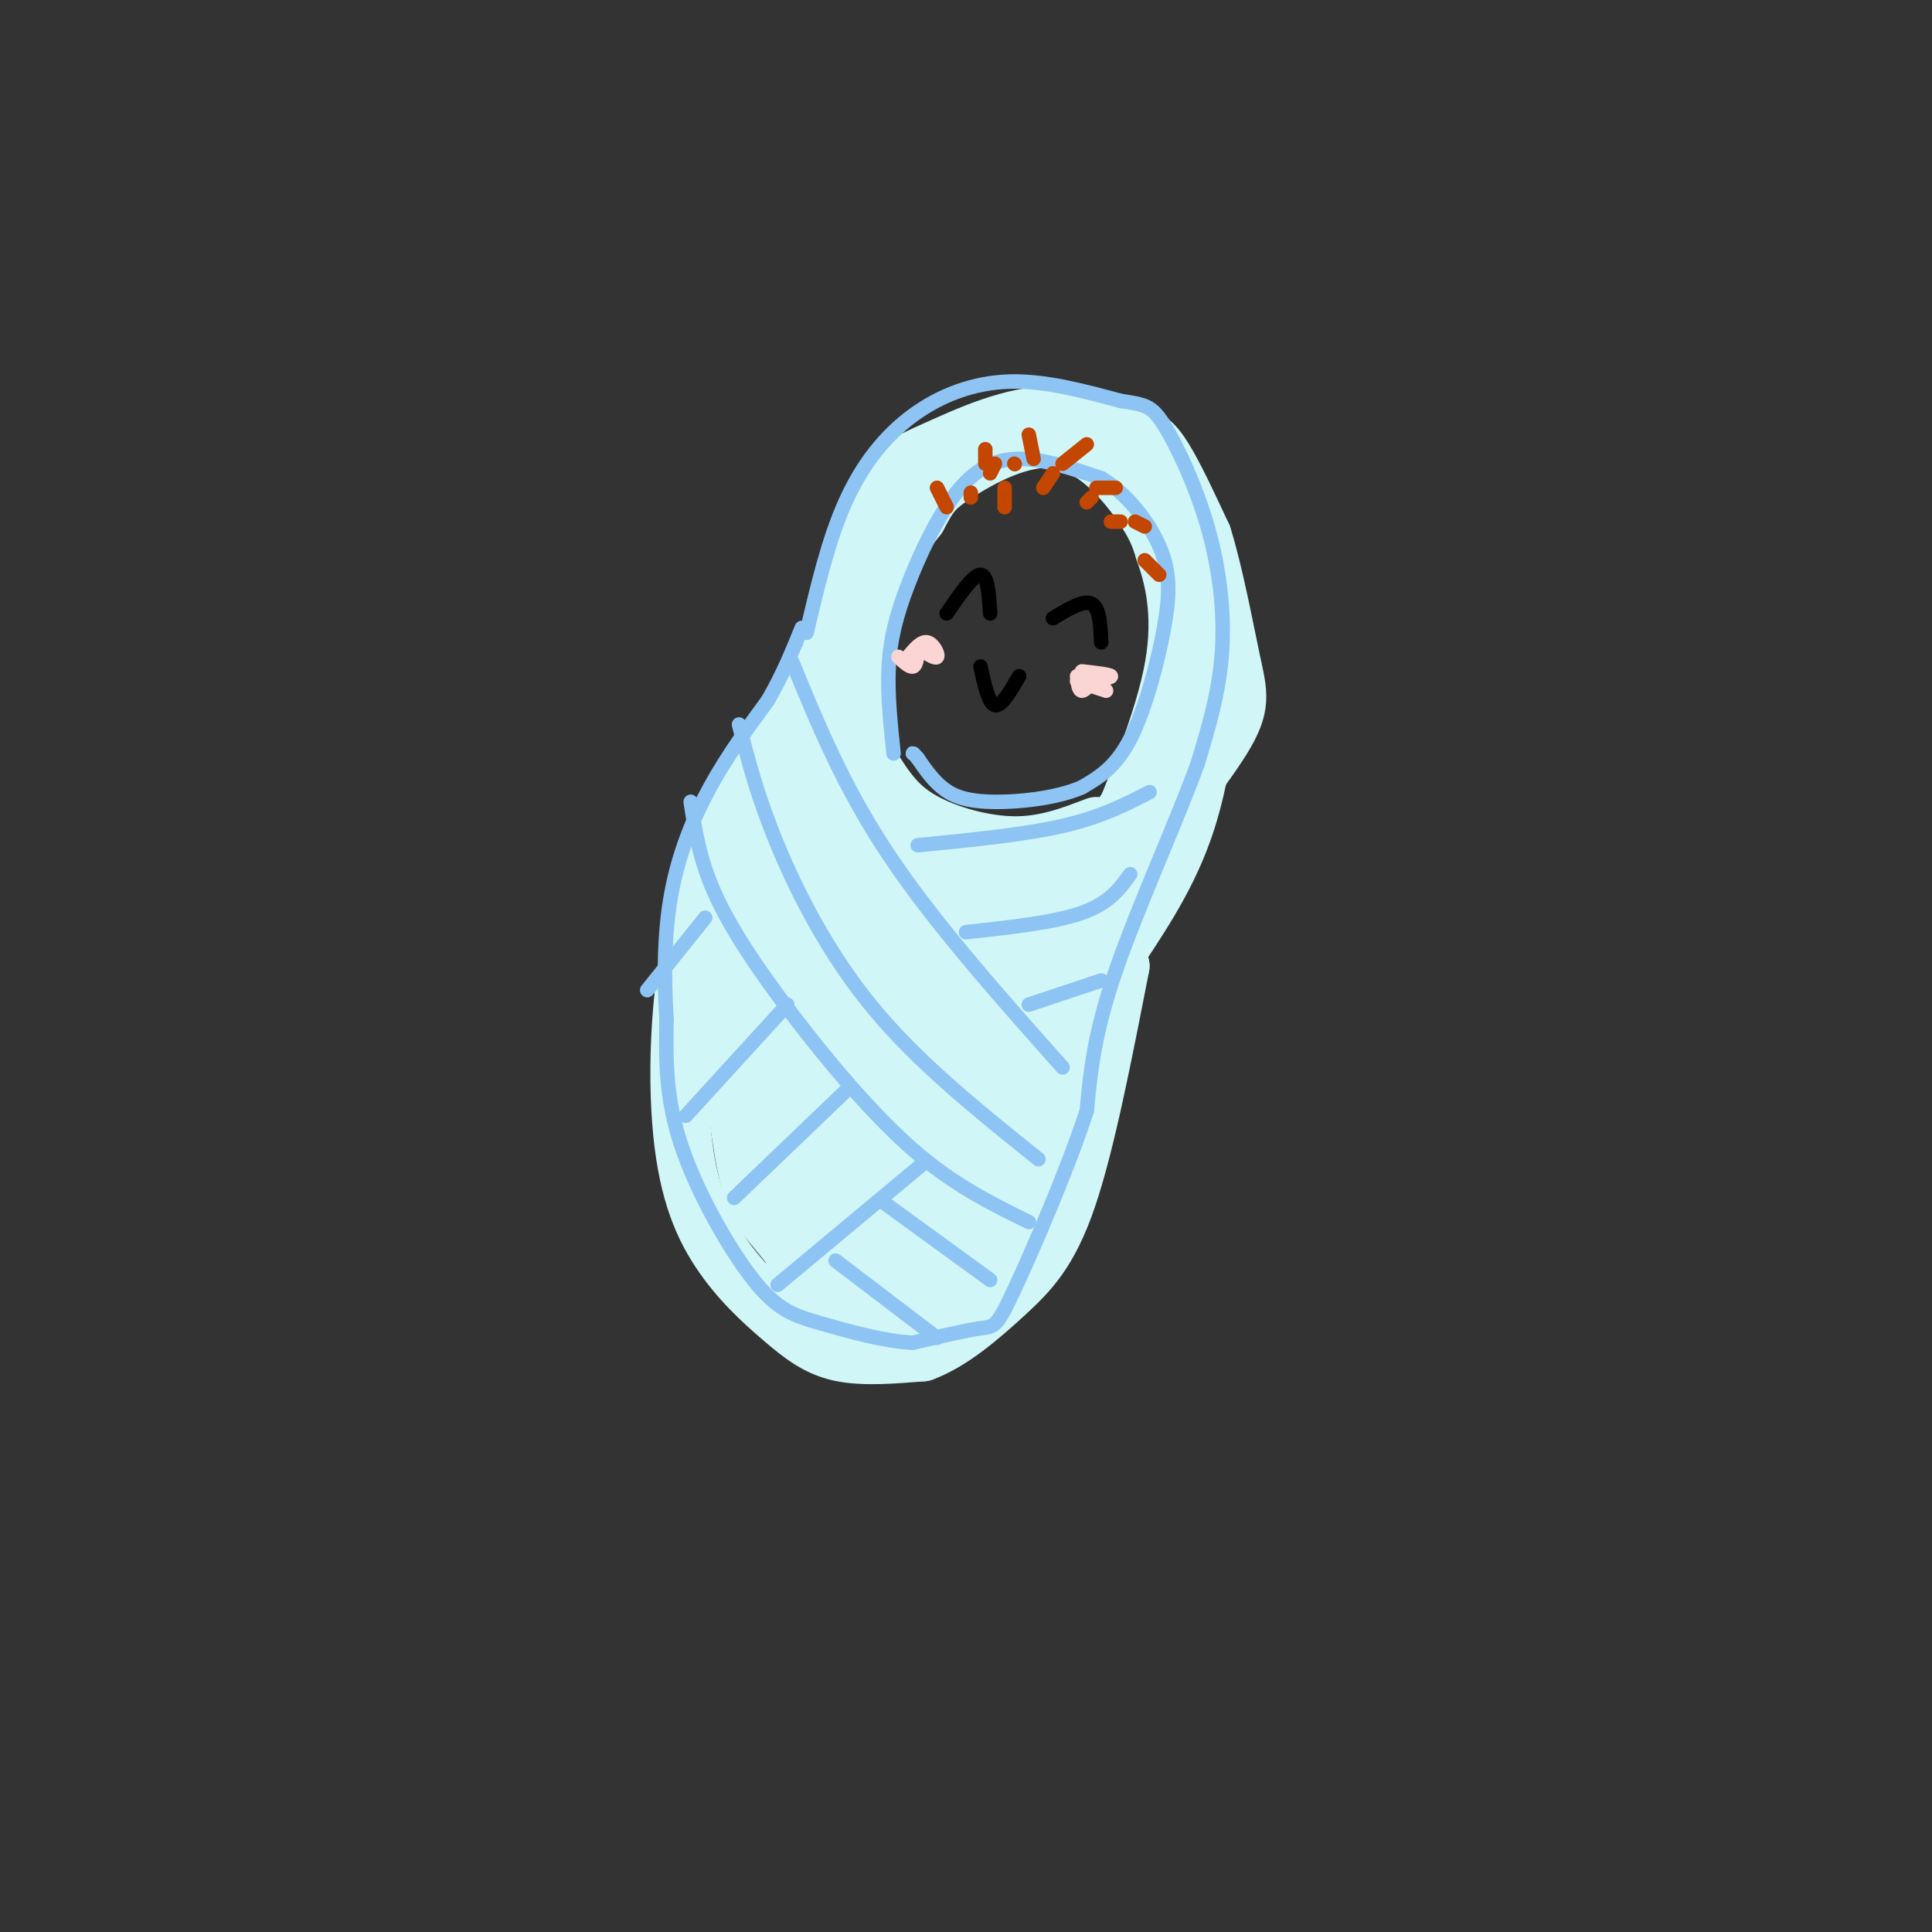 <svg viewBox='0 0 400 400' version='1.1' xmlns='http://www.w3.org/2000/svg' xmlns:xlink='http://www.w3.org/1999/xlink'><rect x="0" y="0" width="400" height="400" fill="#333333" stroke="none"/><g fill='none' stroke='rgb(208,246,247)' stroke-width='12' stroke-linecap='round' stroke-linejoin='round'><path d='M169,139c-8.999,13.768 -17.998,27.536 -23,44c-5.002,16.464 -6.006,35.624 -5,49c1.006,13.376 4.022,20.967 8,27c3.978,6.033 8.917,10.509 13,14c4.083,3.491 7.309,5.997 12,7c4.691,1.003 10.845,0.501 17,0'/><path d='M191,280c5.833,-2.095 11.917,-7.333 17,-12c5.083,-4.667 9.167,-8.762 13,-20c3.833,-11.238 7.417,-29.619 11,-48'/><path d='M232,200c-0.193,0.720 -6.176,26.519 -11,41c-4.824,14.481 -8.489,17.644 -16,21c-7.511,3.356 -18.868,6.903 -25,8c-6.132,1.097 -7.038,-0.258 -10,-4c-2.962,-3.742 -7.981,-9.871 -13,-16'/><path d='M157,250c-2.952,-7.048 -3.833,-16.667 -5,-25c-1.167,-8.333 -2.619,-15.381 1,-31c3.619,-15.619 12.310,-39.810 21,-64'/><path d='M174,130c4.603,-14.153 5.610,-17.537 7,-21c1.390,-3.463 3.162,-7.005 9,-11c5.838,-3.995 15.740,-8.442 24,-10c8.260,-1.558 14.878,-0.227 19,1c4.122,1.227 5.749,2.351 8,6c2.251,3.649 5.125,9.825 8,16'/><path d='M249,111c2.440,7.762 4.542,19.167 6,26c1.458,6.833 2.274,9.095 -2,16c-4.274,6.905 -13.637,18.452 -23,30'/><path d='M230,183c-4.733,15.378 -5.067,38.822 -5,40c0.067,1.178 0.533,-19.911 1,-41'/><path d='M226,182c3.568,-11.644 11.987,-20.255 17,-29c5.013,-8.745 6.619,-17.624 6,-28c-0.619,-10.376 -3.463,-22.250 -9,-29c-5.537,-6.750 -13.769,-8.375 -22,-10'/><path d='M218,86c-8.167,-0.250 -17.583,4.125 -24,7c-6.417,2.875 -9.833,4.250 -13,11c-3.167,6.750 -6.083,18.875 -9,31'/><path d='M172,135c0.002,9.370 4.506,17.295 8,23c3.494,5.705 5.979,9.190 11,12c5.021,2.810 12.577,4.946 19,5c6.423,0.054 11.711,-1.973 17,-4'/><path d='M168,150c-4.026,28.032 -8.051,56.064 -7,81c1.051,24.936 7.179,46.777 8,42c0.821,-4.777 -3.663,-36.171 -3,-64c0.663,-27.829 6.475,-52.094 8,-54c1.525,-1.906 -1.238,18.547 -4,39'/><path d='M170,194c-1.348,11.611 -2.719,21.139 -1,37c1.719,15.861 6.527,38.054 7,34c0.473,-4.054 -3.389,-34.355 -3,-59c0.389,-24.645 5.028,-43.635 6,-36c0.972,7.635 -1.722,41.896 -1,63c0.722,21.104 4.861,29.052 9,37'/><path d='M187,270c0.365,-6.206 -3.223,-40.221 -3,-62c0.223,-21.779 4.256,-31.322 5,-25c0.744,6.322 -1.800,28.510 -1,49c0.800,20.490 4.943,39.283 6,36c1.057,-3.283 -0.971,-28.641 -3,-54'/><path d='M191,214c0.505,-18.423 3.267,-37.482 4,-35c0.733,2.482 -0.563,26.505 1,46c1.563,19.495 5.986,34.463 7,34c1.014,-0.463 -1.381,-16.355 -1,-33c0.381,-16.645 3.537,-34.041 5,-40c1.463,-5.959 1.231,-0.479 1,5'/><path d='M208,191c-0.514,5.460 -2.298,16.609 -2,35c0.298,18.391 2.678,44.022 4,30c1.322,-14.022 1.587,-67.698 2,-73c0.413,-5.302 0.975,37.771 2,47c1.025,9.229 2.512,-15.385 4,-40'/><path d='M218,190c0.718,-8.029 0.512,-8.100 1,-3c0.488,5.100 1.670,15.373 1,16c-0.670,0.627 -3.191,-8.392 -9,-15c-5.809,-6.608 -14.904,-10.804 -24,-15'/><path d='M187,173c-5.393,-4.179 -6.875,-7.125 -8,-15c-1.125,-7.875 -1.893,-20.679 0,-30c1.893,-9.321 6.446,-15.161 11,-21'/><path d='M190,107c2.496,-4.687 3.236,-5.906 8,-9c4.764,-3.094 13.552,-8.064 21,-7c7.448,1.064 13.557,8.161 17,13c3.443,4.839 4.222,7.419 5,10'/><path d='M241,114c1.844,5.111 3.956,12.889 2,24c-1.956,11.111 -7.978,25.556 -14,40'/><path d='M229,178c-5.012,14.429 -10.542,30.500 -9,27c1.542,-3.500 10.155,-26.571 16,-39c5.845,-12.429 8.923,-14.214 12,-16'/><path d='M248,150c2.095,-0.940 1.333,4.708 0,11c-1.333,6.292 -3.238,13.226 -8,22c-4.762,8.774 -12.381,19.387 -20,30'/><path d='M220,213c-4.500,6.167 -5.750,6.583 -7,7'/></g>
<g fill='none' stroke='rgb(141,196,244)' stroke-width='3' stroke-linecap='round' stroke-linejoin='round'><path d='M167,131c2.256,-9.607 4.512,-19.214 8,-27c3.488,-7.786 8.208,-13.750 14,-18c5.792,-4.250 12.655,-6.786 20,-7c7.345,-0.214 15.173,1.893 23,4'/><path d='M232,83c5.115,0.820 6.402,0.869 9,5c2.598,4.131 6.507,12.343 9,21c2.493,8.657 3.569,17.759 3,26c-0.569,8.241 -2.785,15.620 -5,23'/><path d='M248,158c-4.289,11.844 -12.511,29.956 -17,43c-4.489,13.044 -5.244,21.022 -6,29'/><path d='M225,230c-4.071,12.417 -11.250,28.958 -15,37c-3.750,8.042 -4.071,7.583 -7,8c-2.929,0.417 -8.464,1.708 -14,3'/><path d='M189,278c-5.850,-0.260 -13.475,-2.410 -19,-4c-5.525,-1.590 -8.949,-2.620 -14,-9c-5.051,-6.380 -11.729,-18.108 -15,-28c-3.271,-9.892 -3.136,-17.946 -3,-26'/><path d='M138,211c-0.571,-8.810 -0.500,-17.833 1,-26c1.500,-8.167 4.429,-15.476 8,-22c3.571,-6.524 7.786,-12.262 12,-18'/><path d='M159,145c3.167,-5.500 5.083,-10.250 7,-15'/><path d='M185,156c-0.649,-6.196 -1.298,-12.392 -1,-18c0.298,-5.608 1.544,-10.627 4,-17c2.456,-6.373 6.123,-14.100 10,-19c3.877,-4.900 7.965,-6.971 13,-7c5.035,-0.029 11.018,1.986 17,4'/><path d='M228,99c5.207,3.094 9.726,8.829 12,14c2.274,5.171 2.305,9.777 1,17c-1.305,7.223 -3.944,17.064 -7,23c-3.056,5.936 -6.528,7.968 -10,10'/><path d='M224,163c-5.310,2.333 -13.583,3.167 -19,3c-5.417,-0.167 -7.976,-1.333 -10,-3c-2.024,-1.667 -3.512,-3.833 -5,-6'/><path d='M190,157c-1.000,-1.167 -1.000,-1.083 -1,-1'/><path d='M164,137c5.333,13.000 10.667,26.000 20,40c9.333,14.000 22.667,29.000 36,44'/><path d='M153,150c1.911,7.467 3.822,14.933 8,25c4.178,10.067 10.622,22.733 20,34c9.378,11.267 21.689,21.133 34,31'/><path d='M143,166c0.905,5.946 1.810,11.893 5,19c3.190,7.107 8.667,15.375 16,25c7.333,9.625 16.524,20.607 25,28c8.476,7.393 16.238,11.196 24,15'/><path d='M146,190c0.000,0.000 -12.000,15.000 -12,15'/><path d='M163,208c0.000,0.000 -21.000,23.000 -21,23'/><path d='M176,225c0.000,0.000 -24.000,23.000 -24,23'/><path d='M191,241c0.000,0.000 -30.000,25.000 -30,25'/><path d='M173,261c0.000,0.000 21.000,16.000 21,16'/><path d='M183,249c0.000,0.000 22.000,16.000 22,16'/><path d='M190,175c11.000,-1.083 22.000,-2.167 30,-4c8.000,-1.833 13.000,-4.417 18,-7'/><path d='M200,193c9.167,-1.000 18.333,-2.000 24,-4c5.667,-2.000 7.833,-5.000 10,-8'/><path d='M213,208c0.000,0.000 15.000,-5.000 15,-5'/></g>
<g fill='none' stroke='rgb(0,0,0)' stroke-width='3' stroke-linecap='round' stroke-linejoin='round'><path d='M218,128c3.167,-1.917 6.333,-3.833 8,-3c1.667,0.833 1.833,4.417 2,8'/><path d='M205,127c-0.250,-4.000 -0.500,-8.000 -2,-8c-1.500,0.000 -4.250,4.000 -7,8'/><path d='M203,138c0.833,3.833 1.667,7.667 3,8c1.333,0.333 3.167,-2.833 5,-6'/></g>
<g fill='none' stroke='rgb(195,71,1)' stroke-width='3' stroke-linecap='round' stroke-linejoin='round'><path d='M214,95c0.000,0.000 -1.000,-5.000 -1,-5'/><path d='M220,96c0.000,0.000 5.000,-4.000 5,-4'/><path d='M227,101c0.000,0.000 4.000,0.000 4,0'/><path d='M235,108c0.000,0.000 2.000,1.000 2,1'/><path d='M237,116c0.000,0.000 3.000,3.000 3,3'/><path d='M204,93c0.000,0.000 0.000,3.000 0,3'/><path d='M194,101c0.000,0.000 2.000,4.000 2,4'/><path d='M201,102c0.000,0.000 0.000,1.000 0,1'/><path d='M210,96c0.000,0.000 0.100,0.100 0.1,0.1'/><path d='M216,101c0.000,0.000 2.000,-3.000 2,-3'/><path d='M225,104c0.000,0.000 1.000,-1.000 1,-1'/><path d='M230,108c0.000,0.000 2.000,0.000 2,0'/><path d='M208,101c0.000,0.000 0.000,4.000 0,4'/><path d='M206,96c0.000,0.000 -1.000,2.000 -1,2'/></g>
<g fill='none' stroke='rgb(251,212,212)' stroke-width='3' stroke-linecap='round' stroke-linejoin='round'><path d='M223,141c0.000,0.000 6.000,2.000 6,2'/><path d='M190,134c1.822,1.244 3.644,2.489 4,2c0.356,-0.489 -0.756,-2.711 -2,-3c-1.244,-0.289 -2.622,1.356 -4,3'/><path d='M223,140c0.167,1.500 0.333,3.000 1,3c0.667,0.000 1.833,-1.500 3,-3'/><path d='M186,136c1.167,1.083 2.333,2.167 3,2c0.667,-0.167 0.833,-1.583 1,-3'/><path d='M225,141c2.583,-0.333 5.167,-0.667 5,-1c-0.167,-0.333 -3.083,-0.667 -6,-1'/></g>
</svg>